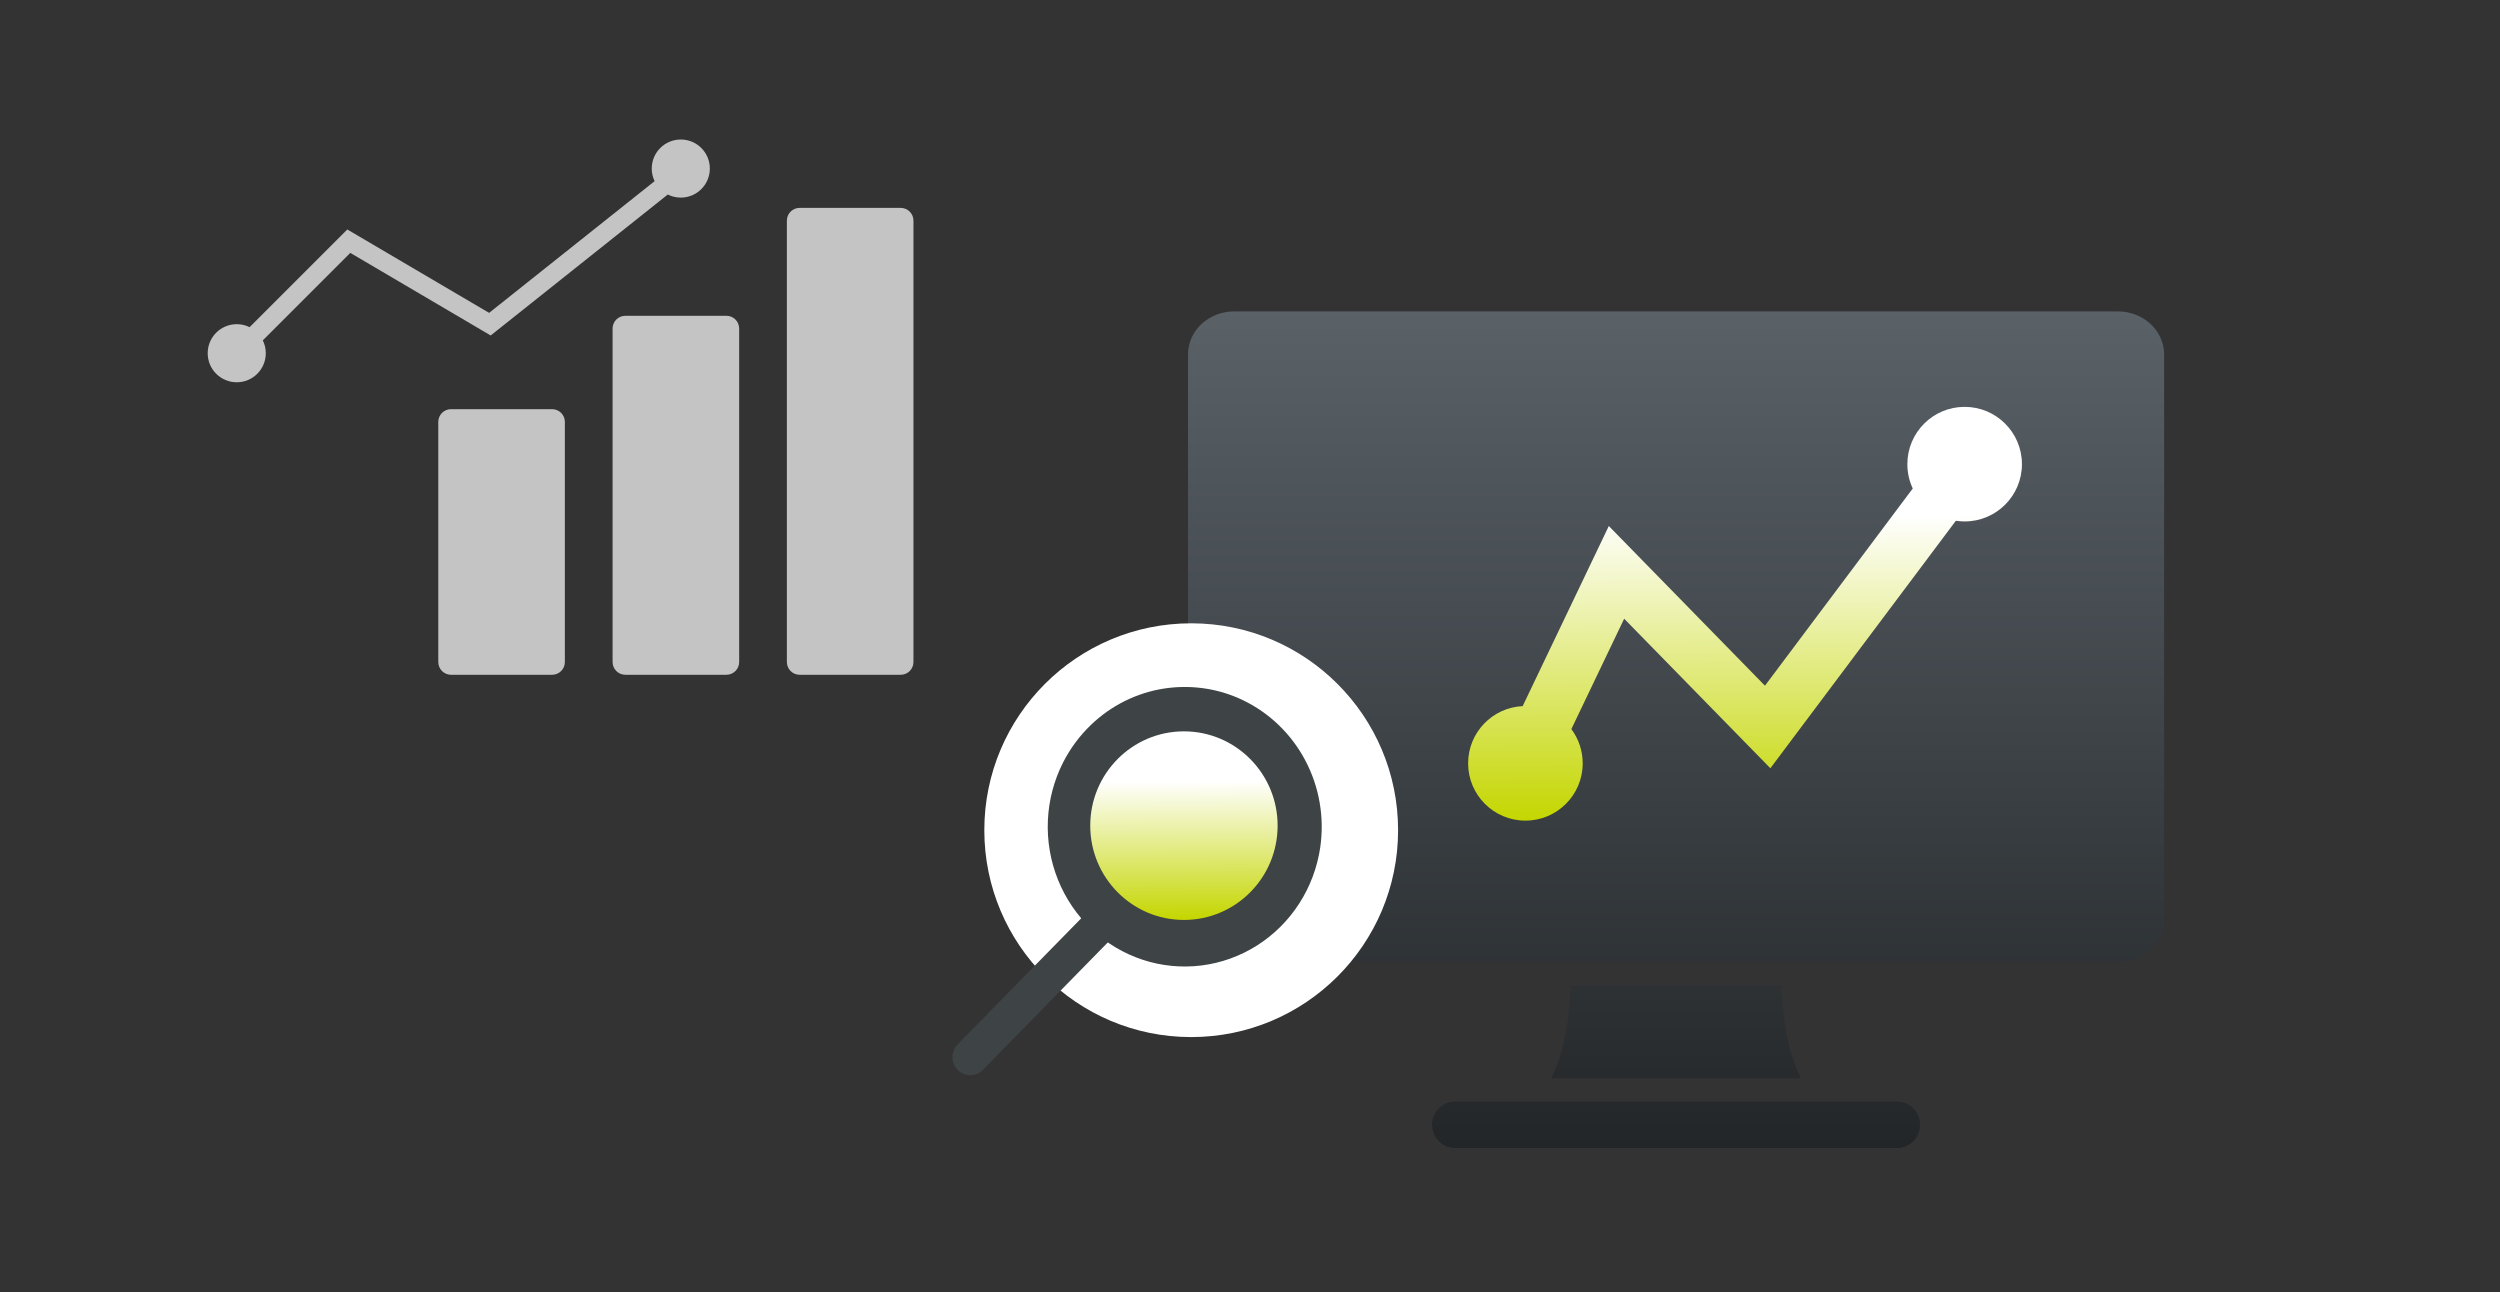 <?xml version="1.0" encoding="UTF-8"?> <svg xmlns="http://www.w3.org/2000/svg" width="325" height="168" viewBox="0 0 325 168" fill="none"><rect x="0" y="0" width="325" height="168" fill="#333333" stroke="none"/><path d="M160.485 40.48C157.14 40.48 154.442 42.961 154.442 46.09V119.462C154.442 122.592 157.14 125.073 160.485 125.073H275.291C278.636 125.073 281.333 122.592 281.333 119.462V46.09C281.333 42.961 278.636 40.48 275.291 40.48H160.485ZM204.184 128.094C203.996 132.707 203.321 136.889 201.649 140.179H234.127C232.455 136.889 231.753 132.707 231.591 128.094H204.184ZM189.186 143.201C187.514 143.201 186.165 144.549 186.165 146.222C186.165 147.894 187.514 149.243 189.186 149.243H246.589C248.262 149.243 249.61 147.894 249.61 146.222C249.61 144.549 248.262 143.201 246.589 143.201H189.186Z" fill="url(#paint0_linear_8_1562)"></path><circle cx="154.856" cy="107.925" r="26.895" fill="white"></circle><g clip-path="url(#clip0_8_1562)"><path d="M153.901 89.305C153.033 89.312 152.166 89.382 151.308 89.514C147.744 90.073 144.43 91.724 141.808 94.25C140.35 95.652 139.133 97.295 138.207 99.108C137.015 101.452 136.339 104.032 136.224 106.67C136.109 109.308 136.559 111.94 137.543 114.382C138.527 116.825 140.02 119.019 141.919 120.812C143.819 122.606 146.078 123.955 148.541 124.767C151.004 125.579 153.61 125.834 156.179 125.513C158.747 125.192 161.217 124.305 163.415 122.911C165.613 121.518 167.488 119.652 168.907 117.445C170.327 115.237 171.258 112.74 171.636 110.128C172.192 106.257 171.51 102.306 169.692 98.861C167.874 95.417 165.016 92.662 161.542 91.005C160.081 90.309 158.535 89.82 156.945 89.55C156.09 89.407 155.226 89.326 154.36 89.308C154.207 89.308 154.055 89.308 153.901 89.308V89.305Z" fill="#3E4346"></path><path d="M143.623 117.072C143.497 117.082 143.371 117.102 143.247 117.13C142.999 117.191 142.762 117.293 142.547 117.432C142.439 117.501 142.338 117.58 142.244 117.667C142.211 117.695 142.182 117.726 142.151 117.755L124.498 135.766C124.409 135.86 124.327 135.959 124.252 136.064C124.104 136.275 123.992 136.51 123.92 136.76C123.83 137.072 123.804 137.399 123.843 137.722C123.883 138.045 123.987 138.356 124.149 138.636C124.258 138.822 124.391 138.992 124.544 139.141C124.949 139.532 125.479 139.76 126.036 139.783C126.354 139.795 126.672 139.741 126.969 139.622C127.266 139.504 127.536 139.325 127.762 139.096L145.413 121.086C145.501 120.992 145.583 120.893 145.659 120.789C145.869 120.488 146.007 120.141 146.061 119.776C146.116 119.411 146.086 119.038 145.973 118.687C145.873 118.379 145.711 118.094 145.499 117.852C145.286 117.609 145.027 117.414 144.737 117.278C144.505 117.17 144.257 117.103 144.003 117.078C143.919 117.07 143.834 117.066 143.75 117.067H143.622L143.623 117.072Z" fill="#3E4346"></path><ellipse cx="153.911" cy="107.334" rx="12.179" ry="12.259" fill="url(#paint1_linear_8_1562)"></ellipse></g><path fill-rule="evenodd" clip-rule="evenodd" d="M255.404 67.788C259.517 67.788 262.852 64.454 262.852 60.34C262.852 56.227 259.517 52.892 255.404 52.892C251.29 52.892 247.956 56.227 247.956 60.34C247.956 61.471 248.208 62.543 248.659 63.503L229.444 89.14L212.646 71.962L209.146 68.383L206.986 72.898L197.946 91.795C193.998 91.981 190.855 95.241 190.855 99.235C190.855 103.348 194.189 106.683 198.303 106.683C202.416 106.683 205.751 103.348 205.751 99.235C205.751 97.567 205.202 96.026 204.276 94.785L211.141 80.434L227.293 96.953L230.148 99.872L232.597 96.605L254.26 67.701C254.633 67.758 255.015 67.788 255.404 67.788Z" fill="url(#paint2_linear_8_1562)"></path><path d="M71.777 53.192H58.633C57.719 53.192 56.977 53.933 56.977 54.847V86.065C56.977 86.98 57.719 87.721 58.633 87.721H71.777C72.691 87.721 73.432 86.98 73.432 86.065V54.847C73.432 53.933 72.691 53.192 71.777 53.192Z" fill="#C4C4C4"></path><path d="M94.436 41.053H81.291C80.377 41.053 79.636 41.794 79.636 42.708V86.065C79.636 86.979 80.377 87.72 81.291 87.72H94.436C95.35 87.72 96.091 86.979 96.091 86.065V42.708C96.091 41.794 95.35 41.053 94.436 41.053Z" fill="#C4C4C4"></path><path d="M117.094 27.026H103.949C103.035 27.026 102.294 27.767 102.294 28.681V86.065C102.294 86.979 103.035 87.72 103.949 87.72H117.094C118.008 87.72 118.749 86.979 118.749 86.065V28.681C118.749 27.767 118.008 27.026 117.094 27.026Z" fill="#C4C4C4"></path><path fill-rule="evenodd" clip-rule="evenodd" d="M92.279 21.912C92.279 23.998 90.588 25.689 88.503 25.689C87.894 25.689 87.32 25.545 86.811 25.289L63.79 43.612L45.538 32.876L34.164 44.249C34.413 44.753 34.553 45.32 34.553 45.92C34.553 48.006 32.862 49.697 30.776 49.697C28.691 49.697 27 48.006 27 45.92C27 43.834 28.691 42.143 30.776 42.143C31.377 42.143 31.944 42.283 32.448 42.532L45.149 29.831L63.583 40.674L85.099 23.55C84.86 23.054 84.727 22.499 84.727 21.912C84.727 19.826 86.417 18.136 88.503 18.136C90.588 18.136 92.279 19.826 92.279 21.912Z" fill="#C4C4C4"></path><defs><linearGradient id="paint0_linear_8_1562" x1="217.888" y1="-20.941" x2="217.888" y2="163.649" gradientUnits="userSpaceOnUse"><stop stop-color="#79838B"></stop><stop offset="1" stop-color="#1B1E20"></stop></linearGradient><linearGradient id="paint1_linear_8_1562" x1="152.772" y1="101.526" x2="152.855" y2="119.598" gradientUnits="userSpaceOnUse"><stop stop-color="white"></stop><stop offset="1" stop-color="#C4D600"></stop></linearGradient><linearGradient id="paint2_linear_8_1562" x1="223.485" y1="67.048" x2="223.621" y2="106.694" gradientUnits="userSpaceOnUse"><stop stop-color="white"></stop><stop offset="1" stop-color="#C4D600"></stop></linearGradient><clipPath id="clip0_8_1562"><rect width="47.998" height="50.48" fill="white" transform="matrix(-1 0 0 1 171.821 89.305)"></rect></clipPath></defs></svg> 